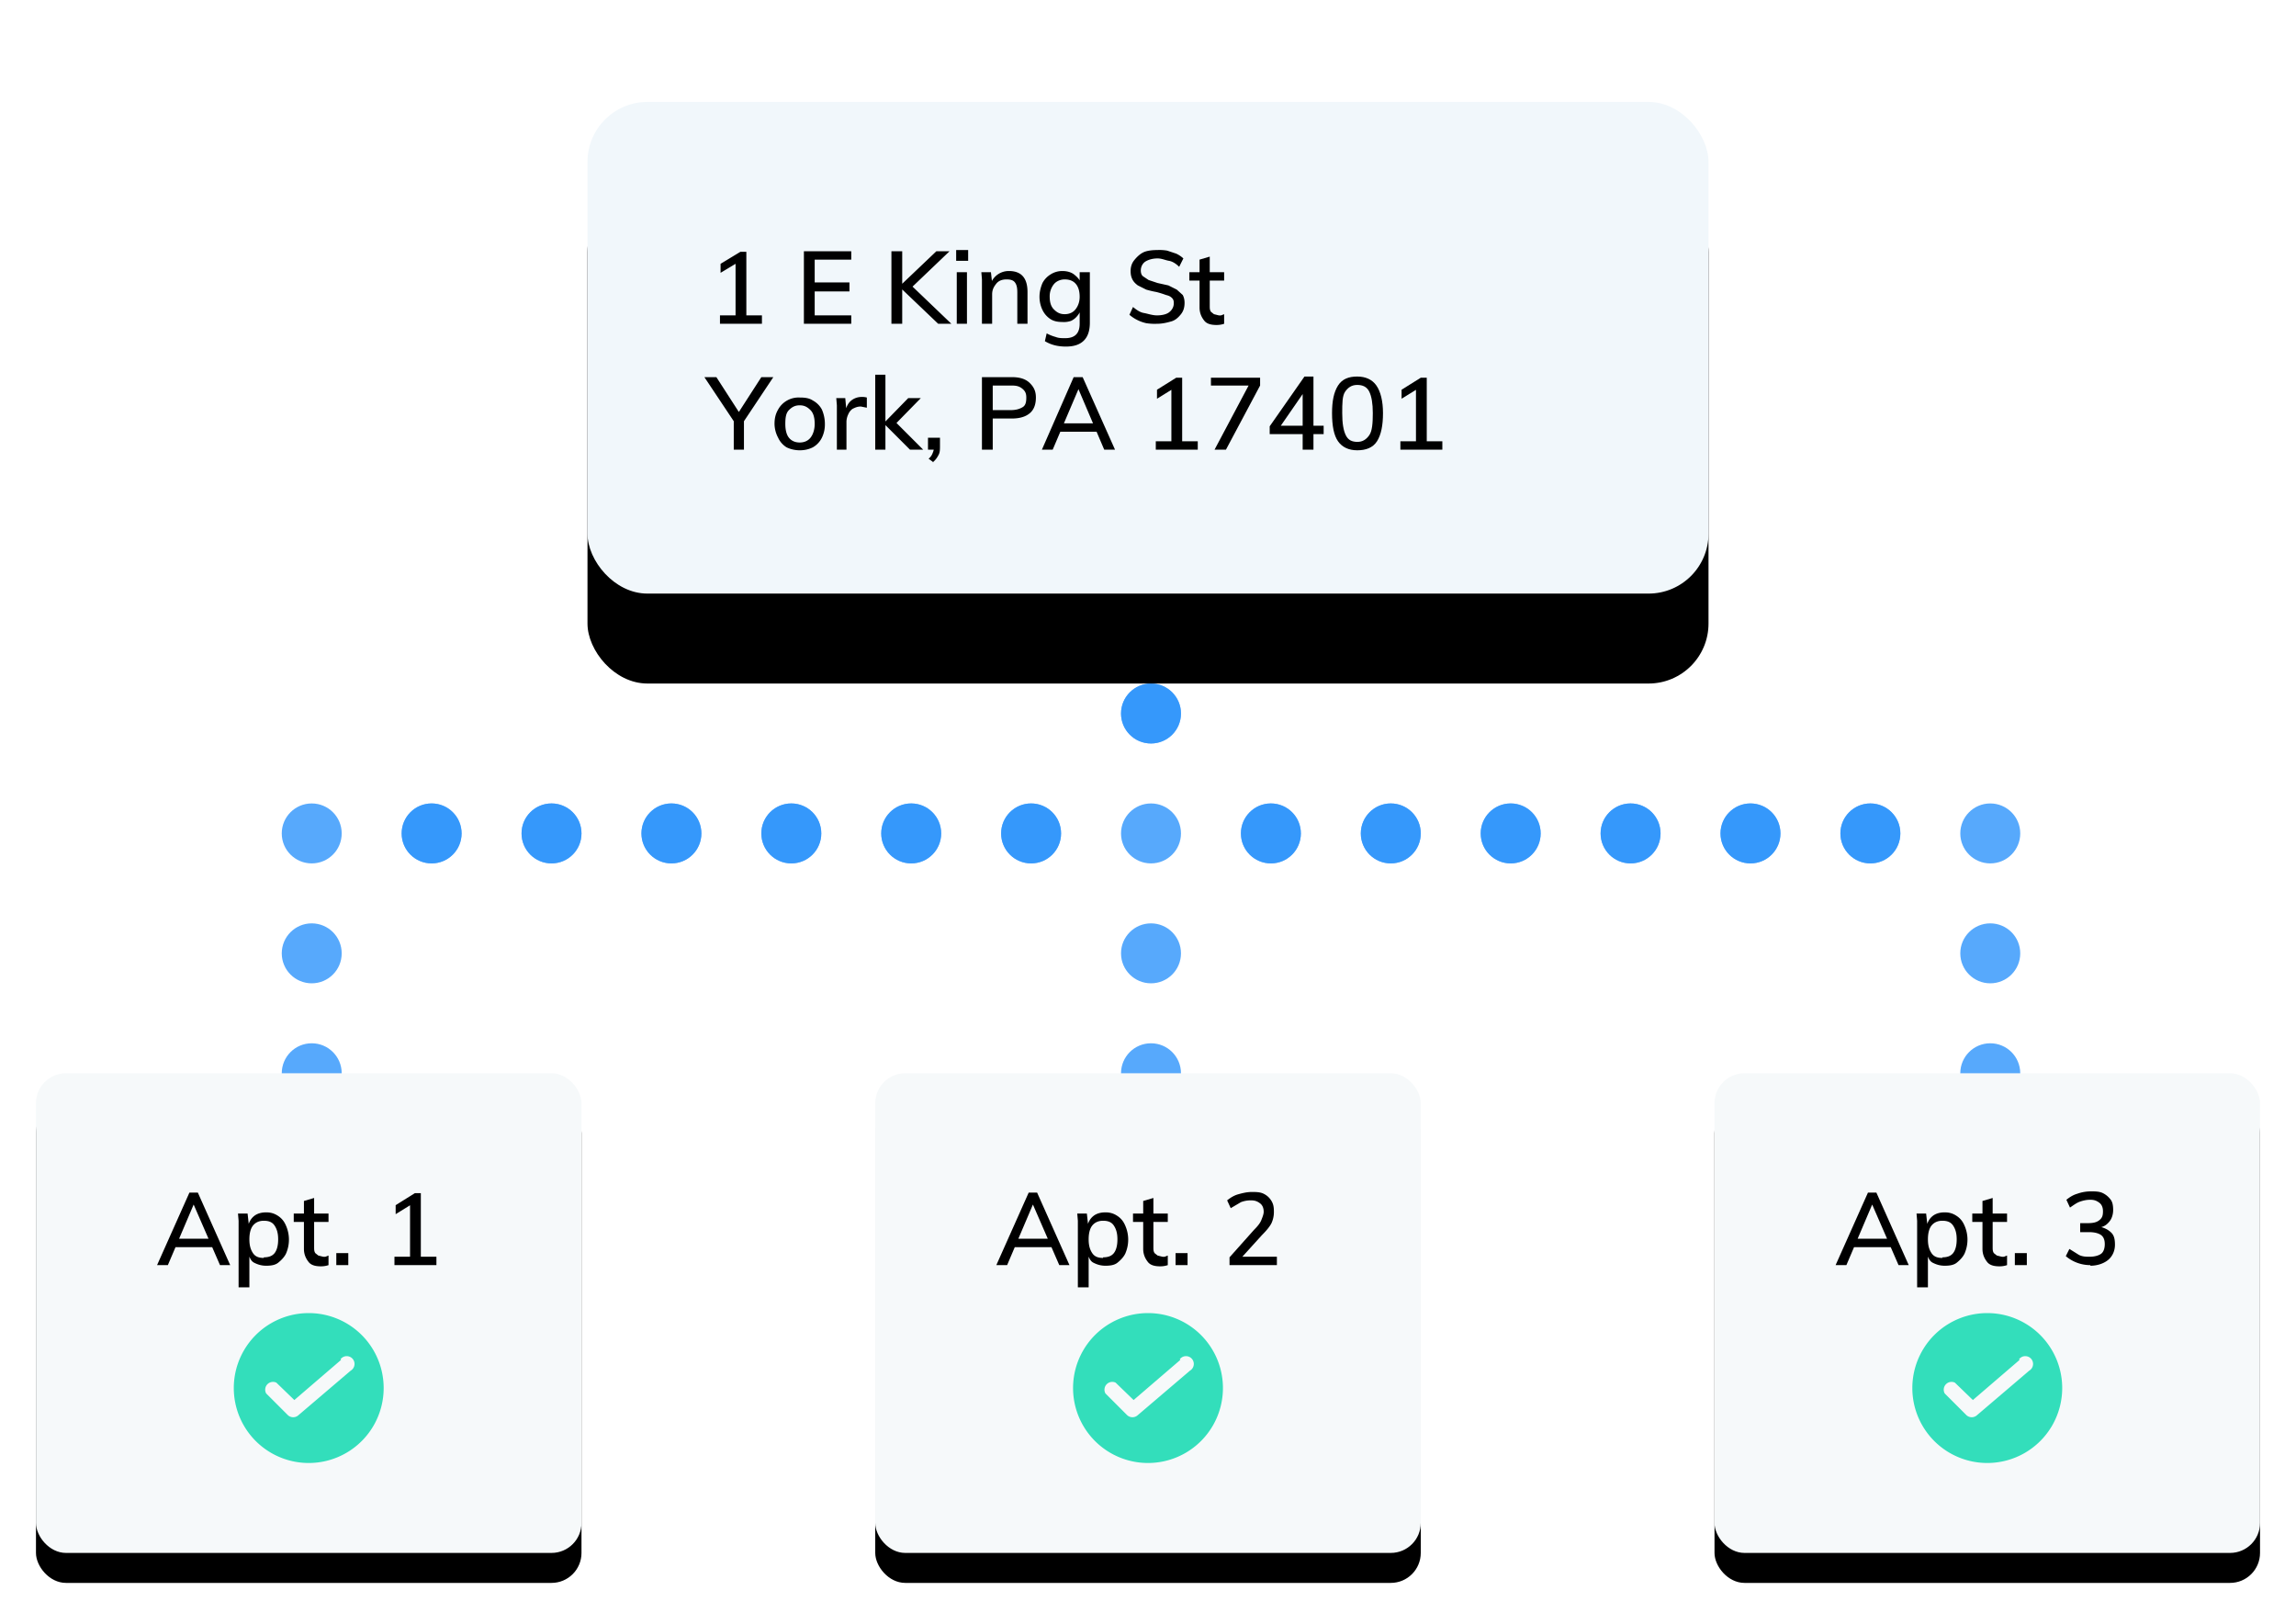 <svg xmlns="http://www.w3.org/2000/svg" xmlns:xlink="http://www.w3.org/1999/xlink" width="383" height="269"><style>.B{opacity:.8}.C{fill:#000}.D{fill:#2e93fb}.E{fill-rule:nonzero}.F{filter:url(#B)}.G{fill:#f6f9fa}.H{fill:#33debb}</style><defs><path id="G" d="M45.5 40a12.5 12.5 0 1 1 0 25 12.5 12.5 0 0 1 0-25zm5.4 7.8-7.8 6.7-3-2.9a1.3 1.3 0 0 0-1.7 1.8L42 57a1.3 1.3 0 0 0 1.7.1l8.8-7.5a1.3 1.3 0 1 0-1.7-1.9z"/><path id="H" d="M22 32h-1.8l5.4-12.1H27L32.4 32h-1.7L26 21.2h.6L22 32zm.5-3 .6-1.4h6.3l.7 1.4h-7.6z"/><path id="I" d="M33.8 35.7V24.6l-.1-1.2h1.6l.2 1.8-.1.2c.2-.7.5-1.2 1-1.6s1.2-.6 2-.6 1.4.2 2 .6 1 .9 1.3 1.6a5.8 5.8 0 0 1 0 4.7c-.3.6-.8 1.1-1.3 1.5s-1.2.5-2 .5-1.4-.2-2-.5-.8-1-1-1.6l.2-.2v5.9h-1.8zm4.2-5c.8 0 1.4-.2 1.8-.7s.6-1.3.6-2.3-.2-1.7-.6-2.3-1-.8-1.8-.8-1.4.3-1.8.8-.6 1.3-.6 2.3.2 1.7.6 2.3 1 .8 1.8.8z"/><path id="J" d="M43 24.8v-1.4h5.8v1.4h-5.7zm5.8 5.7V32a3.9 3.9 0 0 1-1.3.2c-.9 0-1.6-.2-2-.7s-.8-1.2-.8-2.2v-8l1.7-.5V29c0 .4 0 .7.2 1l.5.4.8.2a2.8 2.8 0 0 0 .4 0l.5-.2z"/><path id="K" d="M128.4 57.2V47.1l1 .3-3.4 2.1V48l3.2-2h1v11.3h-1.8zm-2.6.8v-1.4h7V58h-7z"/><rect id="A" width="91" height="80" rx="5"/><rect id="C" width="91" height="80" rx="5"/><rect id="D" width="91" height="80" y="85" rx="5"/><rect id="E" width="187" height="82" x="31" rx="10"/><filter id="B" width="124.2%" height="127.5%" x="-12.1%" y="-8.8%"><feOffset dy="4" in="SourceAlpha"/><feGaussianBlur stdDeviation="3"/><feColorMatrix result="C" values="0 0 0 0 0.196 0 0 0 0 0.196 0 0 0 0 0.365 0 0 0 0.11 0"/><feOffset dy="1" in="SourceAlpha"/><feGaussianBlur stdDeviation="1.5"/><feColorMatrix result="F" values="0 0 0 0 0 0 0 0 0 0 0 0 0 0 0 0 0 0 0.08 0"/><feMerge><feMergeNode in="C"/><feMergeNode in="F"/></feMerge></filter><filter id="F" width="142.2%" height="206.1%" x="-21.1%" y="-42.1%"><feMorphology in="SourceAlpha" radius="2.5"/><feOffset dy="13"/><feGaussianBlur stdDeviation="13.5"/><feColorMatrix result="D" values="0 0 0 0 0.196 0 0 0 0 0.196 0 0 0 0 0.365 0 0 0 0.25 0"/><feMorphology in="SourceAlpha" radius="4"/><feOffset dy="8"/><feGaussianBlur stdDeviation="8"/><feColorMatrix result="H" values="0 0 0 0 0 0 0 0 0 0 0 0 0 0 0 0 0 0 0.03 0"/><feMorphology in="SourceAlpha" radius="3"/><feOffset dy="-6"/><feGaussianBlur stdDeviation="8"/><feColorMatrix result="L" values="0 0 0 0 0 0 0 0 0 0 0 0 0 0 0 0 0 0 0.02 0"/><feMerge><feMergeNode in="D"/><feMergeNode in="H"/><feMergeNode in="L"/></feMerge></filter></defs><g fill="none" fill-rule="evenodd"><g class="D" transform="translate(286 134)"><circle cx="46" cy="45" r="5" class="B"/><circle cx="46" cy="25" r="5" class="B"/><circle cx="46" cy="5" r="5" class="B"/></g><g transform="translate(286 179)"><use xlink:href="#A" class="C F"/><use xlink:href="#A" class="G"/><use xlink:href="#G" class="H"/><g class="C E"><use xlink:href="#H"/><use xlink:href="#I"/><use xlink:href="#J"/><path d="M50.1 30h2v2h-2zM62.7 32a6.3 6.3 0 0 1-4.1-1.5l.6-1.2 1.6 1c.6.3 1.2.3 1.8.3.8 0 1.5-.2 1.9-.5s.6-.9.6-1.6-.2-1.2-.6-1.5-1.1-.5-2-.5H61V25h1.2c.9 0 1.5-.1 2-.5s.6-.8.6-1.5c0-.6-.2-1.1-.6-1.4s-.8-.5-1.5-.5c-.6 0-1.1.1-1.7.3s-1.1.6-1.7 1l-.6-1.3c.5-.4 1.1-.8 1.8-1a6.7 6.7 0 0 1 2.3-.4c.7 0 1.4 0 2 .3s1 .7 1.3 1.1.4 1 .4 1.7-.2 1.4-.6 1.9-.9.9-1.6 1v-.1c.8.2 1.4.5 1.9 1s.6 1.2.6 2c0 1-.4 1.9-1.1 2.5s-1.8 1-3 1z"/></g></g><g class="D" transform="translate(146 134)"><circle cx="46" cy="45" r="5" class="B"/><circle cx="46" cy="25" r="5" class="B"/><circle cx="46" cy="5" r="5" class="B"/></g><g transform="translate(146 179)"><use xlink:href="#C" class="C F"/><use xlink:href="#C" class="G"/><use xlink:href="#G" class="H"/><g class="C E"><use xlink:href="#H"/><use xlink:href="#I"/><use xlink:href="#J"/><path d="M50.1 30h2v2h-2zm9 2v-1.3l4.1-4.6c.6-.6 1-1.1 1.2-1.6s.4-1 .4-1.4c0-.6-.2-1.1-.6-1.4s-.8-.5-1.5-.5a4.5 4.5 0 0 0-1.7.3l-1.7 1-.6-1.3c.5-.4 1.1-.8 1.8-1s1.5-.4 2.3-.4c.7 0 1.4 0 2 .3s1 .7 1.3 1.2.4 1 .4 1.7a4.5 4.5 0 0 1-.4 2c-.3.6-.9 1.3-1.6 2l-3.9 4.3-.1-.7H67V32h-8z"/></g></g><g transform="translate(6 94)"><g class="D"><circle cx="46" cy="85" r="5" class="B"/><circle cx="46" cy="65" r="5" class="B"/><circle cx="46" cy="45" r="5" class="B"/></g><use xlink:href="#D" class="C F"/><use xlink:href="#D" class="G"/><path d="M45.5 125a12.5 12.5 0 1 1 0 25 12.5 12.5 0 0 1 0-25zm5.4 7.8-7.8 6.7-3-2.9a1.3 1.3 0 0 0-1.7 1.8L42 142a1.3 1.3 0 0 0 1.7.1l8.8-7.5a1.3 1.3 0 1 0-1.7-1.9z" class="H"/><g class="C E"><path d="M22 117h-1.8l5.4-12.1H27l5.4 12.1h-1.7L26 106.2h.6L22 117zm.5-3 .6-1.4h6.3l.7 1.4h-7.6zm11.3 6.7v-11.1l-.1-1.2h1.6l.2 1.8-.1.2c.2-.7.5-1.2 1-1.6s1.2-.6 2-.6 1.4.2 2 .6 1 .9 1.3 1.6a5.8 5.8 0 0 1 0 4.7c-.3.6-.8 1.1-1.3 1.5s-1.2.5-2 .5-1.4-.2-2-.5-.8-1-1-1.6l.2-.2v5.9h-1.8zm4.2-5c.8 0 1.4-.2 1.8-.7s.6-1.3.6-2.3-.2-1.7-.6-2.3-1-.8-1.8-.8-1.4.3-1.8.8-.6 1.3-.6 2.3.2 1.7.6 2.3 1 .8 1.8.8z"/><use xlink:href="#J" y="85"/><path d="M50.1 115h2v2h-2zm12.3 1.2v-10.1l1 .3-3.4 2.1V107l3.2-2h1v11.3h-1.8zm-2.6.8v-1.4h7v1.4h-7z"/></g><g class="D"><circle cx="306" cy="45" r="5" class="B"/><circle cx="286" cy="45" r="5" class="B"/><circle cx="266" cy="45" r="5" class="B"/><circle cx="246" cy="45" r="5" class="B"/><circle cx="226" cy="45" r="5" class="B"/><circle cx="206" cy="45" r="5" class="B"/><circle cx="186" cy="5" r="5" class="B"/><circle cx="186" cy="25" r="5" class="B"/><circle cx="166" cy="45" r="5" class="B"/><circle cx="146" cy="45" r="5" class="B"/><circle cx="126" cy="45" r="5" class="B"/><circle cx="106" cy="45" r="5" class="B"/><circle cx="86" cy="45" r="5" class="B"/><circle cx="66" cy="45" r="5" class="B"/></g></g><g transform="translate(67 17)"><g class="D"><circle cx="245" cy="122" r="5" class="B"/><circle cx="225" cy="122" r="5" class="B"/><circle cx="205" cy="122" r="5" class="B"/><circle cx="185" cy="122" r="5" class="B"/><circle cx="165" cy="122" r="5" class="B"/><circle cx="145" cy="122" r="5" class="B"/><circle cx="125" cy="82" r="5" class="B"/><circle cx="125" cy="102" r="5" class="B"/><circle cx="105" cy="122" r="5" class="B"/><circle cx="85" cy="122" r="5" class="B"/><circle cx="65" cy="122" r="5" class="B"/><circle cx="45" cy="122" r="5" class="B"/><circle cx="25" cy="122" r="5" class="B"/><circle cx="5" cy="122" r="5" class="B"/></g><use xlink:href="#E" class="C" filter="url(#F)"/><use xlink:href="#E" fill="#f1f7fb"/><g class="C E"><path d="M55.7 36.2V26.1l1 .3-3.5 2.1V27l3.3-2h1v11.3h-1.8zm-2.6.8v-1.4h7V37h-7zm14 0V24.9H75v1.4h-6.1v3.8h5.8v1.5h-5.8v4H75V37zm22.4 0L83 30.8l6.2-5.9h2.2l-6.7 6.4v-1l7 6.7h-2.2zm-7.8 0V24.9h1.8V37h-1.8zm10.9 0v-8.6h1.7V37h-1.7zm-.1-12.3h2v1.8h-2v-1.8zM96.8 37v-7.4l-.1-1.2h1.6l.2 1.8h-.2a3.2 3.2 0 0 1 3-2c2.1 0 3.1 1.2 3.1 3.5V37h-1.7v-5.2c0-.8-.1-1.3-.4-1.7s-.8-.5-1.4-.5c-.7 0-1.3.2-1.7.7s-.7 1-.7 1.8V37h-1.7zm14 3.8c-1.4 0-2.5-.3-3.5-.9l.3-1.3a6.9 6.9 0 0 0 1.5.6c.5.2 1 .2 1.6.2.8 0 1.4-.2 1.8-.6s.6-1 .6-1.8v-2.2l.2-.2a3 3 0 0 1-.6 1.1 3 3 0 0 1-1 .8 3.5 3.5 0 0 1-1.5.2c-.7 0-1.4-.1-2-.5a3.7 3.7 0 0 1-1.3-1.5c-.3-.6-.5-1.4-.5-2.2s.2-1.6.5-2.3a3.7 3.7 0 0 1 1.3-1.4c.6-.4 1.3-.6 2-.6.8 0 1.5.2 2 .6s1 .9 1.1 1.5h-.2v-1.9h1.7v8.4c0 1.3-.3 2.3-1 3s-1.7 1-3 1zm-.2-5.4c.8 0 1.4-.3 1.8-.8s.7-1.2.7-2.1-.2-1.6-.6-2.1-1-.8-1.9-.8c-.7 0-1.4.3-1.8.8s-.7 1.2-.7 2c0 1 .2 1.7.7 2.2s1 .8 1.8.8zM126 37a9.2 9.2 0 0 1-1.8-.1 6.5 6.5 0 0 1-2.8-1.4l.6-1.3c.6.5 1.2.9 1.8 1s1.4.4 2.2.4c.9 0 1.6-.2 2-.5s.8-.8.8-1.5c0-.3 0-.6-.3-.9s-.6-.4-1-.5a15.6 15.6 0 0 0-1.6-.5 15.7 15.7 0 0 1-1.7-.4l-1.4-.7c-.4-.3-.7-.6-.9-1s-.3-.8-.3-1.4c0-.7.2-1.3.6-1.8s.9-1 1.5-1.3 1.5-.4 2.4-.4a7.4 7.4 0 0 1 1.6.1l1.5.5a4.7 4.7 0 0 1 1.2.8l-.7 1.4c-.5-.5-1.1-.9-1.7-1s-1.2-.4-1.9-.4c-.8 0-1.5.2-2 .5s-.8.9-.8 1.5c0 .4.1.8.4 1l.9.6 1.5.5 1.8.4 1.4.7 1 .9c.2.4.3.8.3 1.3 0 .8-.2 1.4-.6 1.9s-.9 1-1.6 1.2-1.5.4-2.4.4z"/><use xlink:href="#J" x="88.4" y="5"/><path d="M55.4 58v-5.4l.3 1.1-5.2-7.8h2l4 6.2H56l4-6.2h2l-5.2 7.8.3-1.1V58zm11 .1c-.8 0-1.6-.2-2.2-.5a3.7 3.7 0 0 1-1.4-1.6 5 5 0 0 1-.6-2.3c0-1 .2-1.7.6-2.4a3.9 3.9 0 0 1 3.6-2c.9 0 1.6.1 2.2.5a3.7 3.7 0 0 1 1.5 1.5c.3.7.5 1.5.5 2.4a5 5 0 0 1-.5 2.3 3.7 3.7 0 0 1-1.5 1.6c-.6.3-1.3.5-2.2.5zm0-1.3c.8 0 1.4-.3 1.8-.8s.7-1.3.7-2.3c0-1-.2-1.8-.7-2.3s-1-.8-1.8-.8-1.3.3-1.8.8-.6 1.3-.6 2.3c0 1 .2 1.8.6 2.3s1 .8 1.8.8zm6.2 1.2v-7.4l-.1-1.2H74l.2 2.2h-.2c.2-.8.5-1.4 1-1.8s1.1-.6 1.8-.6a3 3 0 0 1 .8.1V51l-1-.2c-.6 0-1 .2-1.4.4a2.1 2.1 0 0 0-.7.9 3 3 0 0 0-.3 1.2V58h-1.7zm12.2 0-4.4-4.4 4.1-4.2h2.1L82 54.1l.1-1L87 58h-2.2zM79 58V45.5h1.7V58H79zm9.7 2.1-.8-.6c.4-.3.6-.7.7-1a2.4 2.4 0 0 0 .2-.9l.4.4h-1.4v-2h2v1.4c0 .5 0 1-.2 1.4s-.5.9-1 1.3zm8.1-2.1V45.9h5c1.3 0 2.3.3 3 1s1 1.4 1 2.4c0 1.1-.3 2-1 2.6s-1.7.9-3 .9h-3.2V58h-1.8zm1.8-6.6h3c.9 0 1.5-.2 2-.5s.6-.9.6-1.6-.2-1.1-.7-1.5-1-.5-1.8-.5h-3.1v4.1zm10 6.6h-1.8l5.3-12.1h1.5L119 58h-1.8l-4.6-10.8h.6L108.6 58zm.5-3 .6-1.4h6.3l.6 1.4h-7.5z"/><use xlink:href="#K"/><path d="M137.5 58h-1.9l6-11.3v.6H135V46h8.2v1.3zm12.8 0V48h.5l-4.7 6.8V54h7.7v1.4h-9v-1.3l5.8-8.3h1.5V58zm9.1.1c-1.4 0-2.5-.5-3.2-1.5s-1-2.6-1-4.7c0-2 .3-3.5 1-4.6s1.8-1.5 3.2-1.5 2.5.5 3.2 1.5 1.1 2.6 1.1 4.6c0 2-.3 3.6-1 4.7s-1.9 1.5-3.3 1.5zm0-1.4c.9 0 1.5-.4 2-1.1s.6-2 .6-3.7c0-1.6-.2-2.8-.6-3.6s-1.1-1.1-2-1.1-1.5.4-2 1.1-.5 2-.5 3.6c0 1.7.2 2.9.6 3.7s1 1.1 2 1.1z"/><use xlink:href="#K" x="40.8"/></g></g></g></svg>